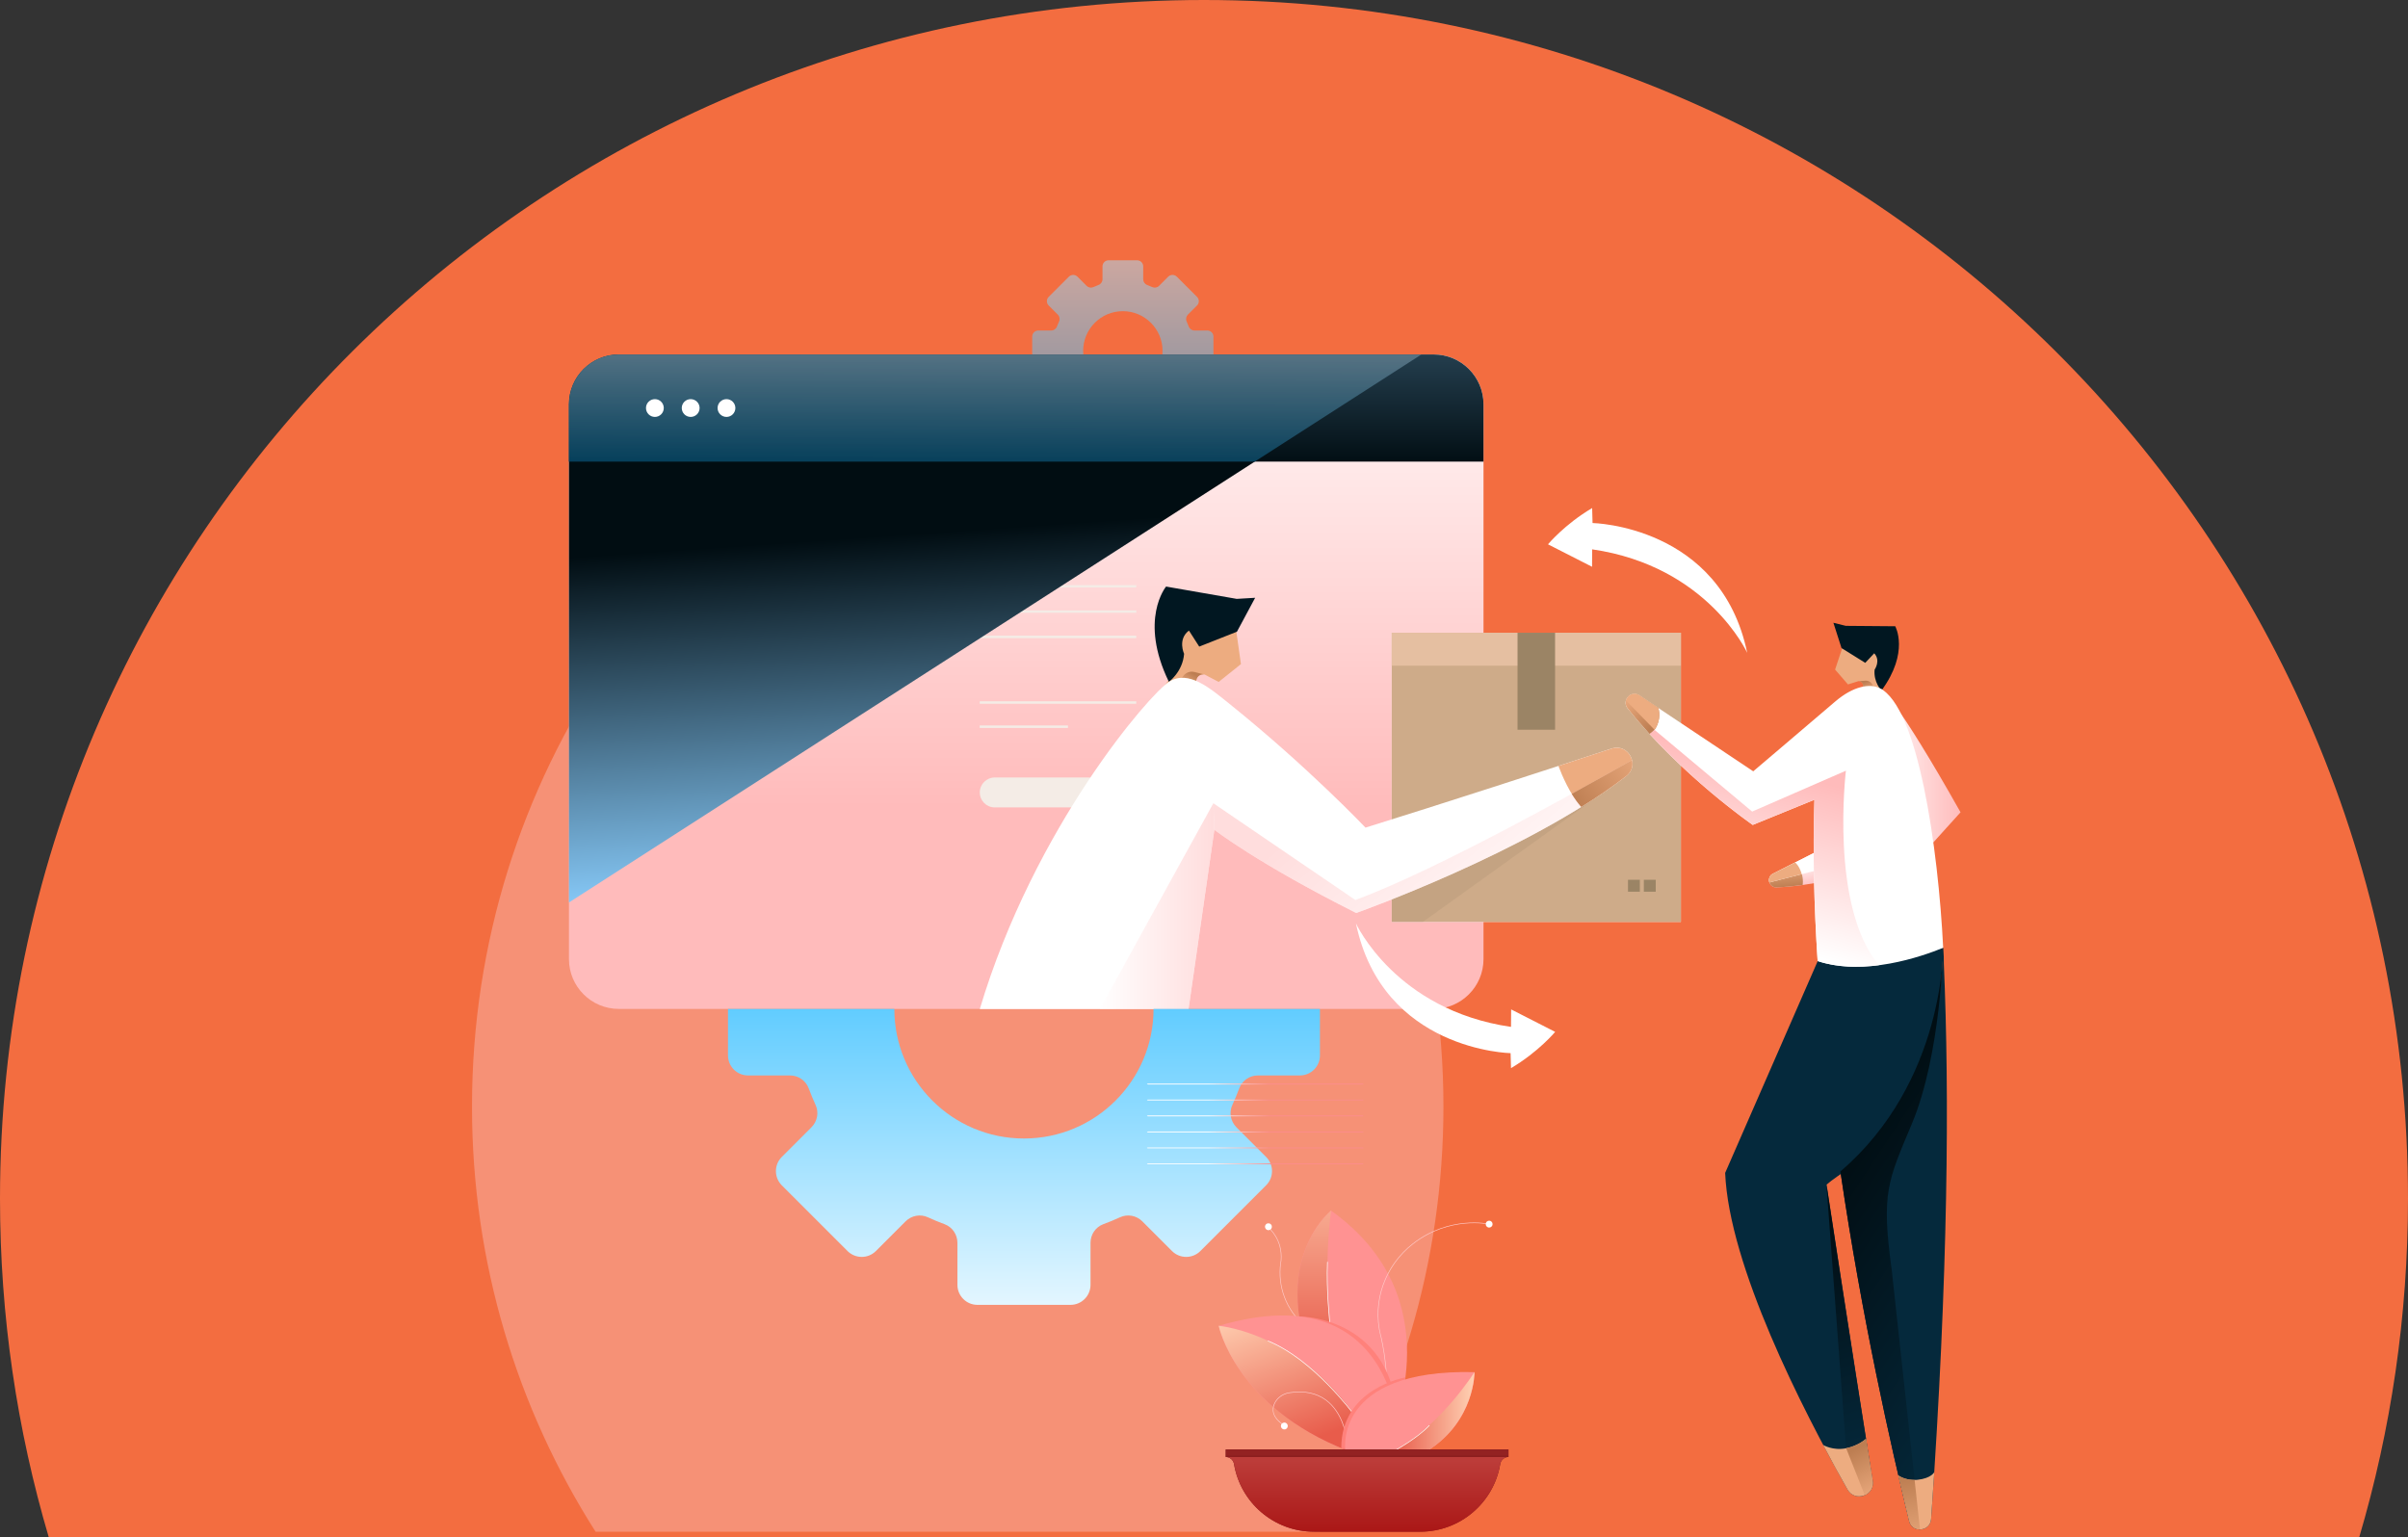 <?xml version="1.0" encoding="UTF-8"?><svg width="296" height="189" viewBox="0 0 296 189" fill="none" xmlns="http://www.w3.org/2000/svg">
<rect x="0" y="0" width="296" height="189" fill="#333333" stroke="none"/>
<path fill-rule="evenodd" clip-rule="evenodd" d="M5.996 189H290.004C293.906 175.796 296 161.822 296 147.363C296 65.978 229.737 0 148 0C66.263 0 0 65.978 0 147.363C0 161.822 2.094 175.796 5.996 189Z" fill="#F36D40"/>
<g style="mix-blend-mode:multiply" opacity="0.5">
<path d="M177.432 136.049C177.432 155.282 171.86 173.212 162.241 188.315H73.211C63.597 173.212 58.02 155.282 58.02 136.049C58.02 95.612 82.653 60.931 117.729 46.179C152.799 60.931 177.432 95.612 177.432 136.049Z" fill="#F9B5AB"/>
</g>
<path style="mix-blend-mode:overlay" opacity="0.5" fill-rule="evenodd" clip-rule="evenodd" d="M149.161 41.386V44.887C149.161 45.305 148.827 45.639 148.409 45.639H146.829C146.517 45.639 146.233 45.833 146.127 46.123C146.049 46.338 145.962 46.548 145.865 46.752C145.737 47.036 145.799 47.37 146.021 47.593L147.14 48.711C147.435 49.001 147.435 49.48 147.14 49.775L144.663 52.252C144.368 52.547 143.889 52.547 143.594 52.252L142.481 51.133C142.258 50.91 141.924 50.849 141.64 50.977C141.436 51.074 141.227 51.161 141.011 51.239C140.722 51.344 140.527 51.628 140.527 51.94V53.521C140.527 53.939 140.193 54.278 139.775 54.278H136.274C135.856 54.278 135.522 53.939 135.522 53.521V51.94C135.522 51.628 135.328 51.344 135.033 51.239C134.821 51.161 134.613 51.074 134.409 50.977C134.125 50.849 133.791 50.91 133.568 51.133L132.45 52.252C132.155 52.547 131.681 52.547 131.386 52.252L128.909 49.775C128.614 49.48 128.614 49.001 128.909 48.711L130.028 47.593C130.251 47.37 130.312 47.036 130.184 46.752C130.087 46.548 130 46.338 129.922 46.123C129.816 45.833 129.533 45.639 129.221 45.639H127.64C127.222 45.639 126.883 45.305 126.883 44.887V41.386C126.883 40.968 127.222 40.634 127.64 40.634H129.221C129.533 40.634 129.816 40.439 129.922 40.15C130 39.934 130.087 39.725 130.184 39.521C130.312 39.237 130.251 38.903 130.028 38.68L128.909 37.561C128.614 37.272 128.614 36.793 128.909 36.498L131.386 34.021C131.681 33.726 132.155 33.726 132.45 34.021L133.568 35.14C133.791 35.362 134.125 35.424 134.409 35.295C134.613 35.199 134.821 35.112 135.033 35.034C135.328 34.928 135.522 34.644 135.522 34.333V32.752C135.522 32.334 135.856 32 136.274 32H139.775C140.193 32 140.527 32.334 140.527 32.752V34.333C140.527 34.644 140.722 34.928 141.011 35.034C141.227 35.112 141.436 35.199 141.64 35.295C141.924 35.424 142.258 35.362 142.481 35.14L143.594 34.021C143.889 33.726 144.368 33.726 144.663 34.021L147.14 36.498C147.435 36.793 147.435 37.272 147.14 37.561L146.021 38.68C145.799 38.903 145.737 39.237 145.865 39.521C145.962 39.725 146.049 39.934 146.127 40.15C146.233 40.439 146.517 40.634 146.829 40.634H148.409C148.827 40.634 149.161 40.968 149.161 41.386ZM142.904 43.139C142.904 40.445 140.716 38.257 138.022 38.257C135.328 38.257 133.145 40.445 133.145 43.139C133.145 45.833 135.328 48.016 138.022 48.016C140.716 48.016 142.904 45.833 142.904 43.139Z" fill="url(#paint0_linear_1024_6241)"/>
<path style="mix-blend-mode:screen" d="M176.229 124.041H76.067C72.682 124.041 69.938 121.297 69.938 117.912V49.708C69.938 46.324 72.682 43.579 76.067 43.579H176.229C179.614 43.579 182.358 46.324 182.358 49.708V117.912C182.358 121.297 179.614 124.041 176.229 124.041Z" fill="url(#paint1_linear_1024_6241)"/>
<g style="mix-blend-mode:multiply">
<g style="mix-blend-mode:multiply">
<path d="M133.828 99.269H122.276C121.263 99.269 120.439 98.445 120.439 97.426C120.439 96.413 121.263 95.589 122.276 95.589H133.828C134.841 95.589 135.665 96.413 135.665 97.426C135.665 98.445 134.841 99.269 133.828 99.269Z" fill="#F4ECE6"/>
</g>
<g style="mix-blend-mode:multiply">
<g style="mix-blend-mode:multiply">
<g style="mix-blend-mode:multiply">
<path d="M139.674 72.23H120.43V71.93H139.674V72.23Z" fill="#F4ECE6"/>
</g>
</g>
<g style="mix-blend-mode:multiply">
<g style="mix-blend-mode:multiply">
<path d="M139.674 75.343H120.43V75.042H139.674V75.343Z" fill="#F4ECE6"/>
</g>
</g>
<g style="mix-blend-mode:multiply">
<g style="mix-blend-mode:multiply">
<path d="M139.674 78.455H120.43V78.154H139.674V78.455Z" fill="#F4ECE6"/>
</g>
</g>
<g style="mix-blend-mode:multiply">
<g style="mix-blend-mode:multiply">
<path d="M139.674 86.52H120.43V86.22H139.674V86.52Z" fill="#F4ECE6"/>
</g>
</g>
<g style="mix-blend-mode:multiply">
<g style="mix-blend-mode:multiply">
<path d="M131.279 89.493H120.43V89.192H131.279V89.493Z" fill="#F4ECE6"/>
</g>
</g>
</g>
</g>
<path style="mix-blend-mode:overlay" d="M69.938 110.954V49.708C69.938 46.324 72.682 43.579 76.067 43.579H174.732L69.938 110.954Z" fill="url(#paint2_linear_1024_6241)"/>
<path d="M182.356 49.707V56.755H69.936V49.707C69.936 46.322 72.68 43.578 76.065 43.578H176.227C179.612 43.578 182.356 46.322 182.356 49.707Z" fill="url(#paint3_linear_1024_6241)"/>
<path style="mix-blend-mode:overlay" opacity="0.3" d="M174.73 43.578L154.233 56.755H69.936V49.707C69.936 46.322 72.68 43.578 76.065 43.578H174.73Z" fill="url(#paint4_linear_1024_6241)"/>
<path d="M81.594 50.162C81.594 50.769 81.104 51.258 80.503 51.258C79.896 51.258 79.406 50.769 79.406 50.162C79.406 49.561 79.896 49.071 80.503 49.071C81.104 49.071 81.594 49.561 81.594 50.162Z" fill="white"/>
<path d="M85.998 50.162C85.998 50.769 85.508 51.258 84.901 51.258C84.294 51.258 83.805 50.769 83.805 50.162C83.805 49.561 84.294 49.071 84.901 49.071C85.508 49.071 85.998 49.561 85.998 50.162Z" fill="white"/>
<path d="M90.394 50.162C90.394 50.769 89.904 51.258 89.303 51.258C88.697 51.258 88.207 50.769 88.207 50.162C88.207 49.561 88.697 49.071 89.303 49.071C89.904 49.071 90.394 49.561 90.394 50.162Z" fill="white"/>
<path d="M206.62 113.342H171.076V77.793H206.62V113.342Z" fill="white"/>
<path d="M206.62 113.342H171.076V77.793H206.62V113.342Z" fill="#CEAB89"/>
<path d="M206.62 81.846H171.076V77.793H206.62V81.846Z" fill="#E5BFA1"/>
<path d="M191.156 89.717H186.541V77.793H191.156V89.717Z" fill="#9B8465"/>
<path d="M202.066 108.165H203.53V109.629H202.066V108.165Z" fill="#9B8465"/>
<path d="M200.117 108.165H201.575V109.629H200.117V108.165Z" fill="#9B8465"/>
<g style="mix-blend-mode:multiply" opacity="0.2">
<path d="M199.899 95.411L174.904 113.342H171.074V109.629L199.899 95.411Z" fill="#9B8465"/>
</g>
<path d="M142.537 84.82C144.925 83.055 144.274 79.681 144.274 79.681C144.53 77.054 145.794 76.18 145.794 76.18C147.77 75.534 148.944 75.568 148.944 75.568L151.817 76.542L152.541 81.647L149.802 83.84L148.082 82.933C147.62 82.816 147.152 83.116 147.063 83.584L146.729 85.092L146.668 86.267C144.725 86.607 142.537 84.82 142.537 84.82Z" fill="#EDAC80"/>
<path d="M145.432 83.142C145.738 82.692 146.3 82.486 146.829 82.619L148.081 82.936C147.619 82.82 147.152 83.12 147.063 83.588L146.729 85.096L146.701 85.597L145.755 85.357L144.664 84.261L145.432 83.142Z" fill="url(#paint5_linear_1024_6241)"/>
<path d="M147.413 79.496L146.149 77.525C144.724 78.6 145.554 80.386 145.554 80.386C145.381 82.602 143.683 83.827 143.683 83.827C139.959 76.172 143.338 72.114 143.338 72.114L152.022 73.628L154.288 73.495L152.05 77.664L147.413 79.496Z" fill="#011721"/>
<path d="M199.899 95.411C187.747 104.791 166.71 112.245 166.71 112.245C154.564 106.144 149.275 102.014 149.275 102.014L146.102 124.052H120.439C127.17 101.585 141.37 85.302 143.686 83.827C146.086 82.296 148.746 84.618 151.123 86.527C160.799 94.304 167.852 101.752 167.852 101.752C177.248 98.835 189.991 94.693 198.107 92.032C200.178 91.353 201.625 94.081 199.899 95.411Z" fill="white"/>
<path d="M191.57 94.169C193.942 93.396 196.157 92.672 198.106 92.032C200.177 91.353 201.624 94.08 199.898 95.411C198.2 96.719 196.335 97.994 194.37 99.207C192.968 97.626 191.993 95.305 191.57 94.169Z" fill="#EDAC80"/>
<path opacity="0.5" d="M166.71 112.246C154.563 106.144 149.275 102.014 149.275 102.014L149.152 98.757L166.604 110.648C176.797 106.913 195.473 96.386 200.606 93.452C200.767 94.126 200.589 94.877 199.899 95.412C187.747 104.792 166.71 112.246 166.71 112.246Z" fill="url(#paint6_linear_1024_6241)"/>
<path d="M193.203 97.599C196.46 95.807 199.109 94.309 200.607 93.452C200.768 94.126 200.59 94.877 199.9 95.412C198.202 96.72 196.337 97.995 194.372 99.208C193.944 98.724 193.554 98.167 193.203 97.599Z" fill="url(#paint7_linear_1024_6241)"/>
<path opacity="0.5" d="M146.099 124.052H135.205L149.15 98.757L149.272 102.013L146.099 124.052Z" fill="url(#paint8_linear_1024_6241)"/>
<path style="mix-blend-mode:multiply" d="M162.251 124.041V129.758C162.251 131.122 161.149 132.219 159.791 132.219H154.631C153.606 132.219 152.682 132.848 152.332 133.805C152.075 134.499 151.793 135.18 151.485 135.848C151.057 136.772 151.268 137.869 151.986 138.593L155.638 142.244C156.601 143.202 156.601 144.761 155.638 145.724L147.55 153.812C146.592 154.77 145.033 154.77 144.07 153.812L140.419 150.16C139.701 149.437 138.604 149.231 137.674 149.659C137.006 149.967 136.325 150.249 135.631 150.505C134.674 150.856 134.05 151.78 134.05 152.799V157.965C134.05 159.323 132.948 160.425 131.59 160.425H120.15C118.792 160.425 117.69 159.323 117.69 157.965V152.799C117.69 151.78 117.06 150.856 116.103 150.505C115.409 150.249 114.728 149.967 114.06 149.659C113.136 149.231 112.039 149.437 111.316 150.16L107.664 153.812C106.706 154.77 105.148 154.77 104.185 153.812L96.096 145.724C95.139 144.761 95.139 143.202 96.096 142.244L99.748 138.593C100.472 137.869 100.683 136.772 100.254 135.848C99.946 135.18 99.664 134.499 99.408 133.805C99.052 132.848 98.128 132.219 97.109 132.219H91.949C90.591 132.219 89.488 131.122 89.488 129.758V124.041H109.935C109.935 132.842 117.072 139.973 125.867 139.973C134.668 139.973 141.799 132.842 141.799 124.041H162.251Z" fill="url(#paint9_linear_1024_6241)"/>
<path d="M236.888 104.442C236.888 104.442 226.963 108.745 218.384 109.101C217.438 109.14 217.104 107.854 217.95 107.425L232.975 99.782L236.888 104.442Z" fill="url(#paint10_linear_1024_6241)"/>
<path d="M221.59 108.803C220.516 108.948 219.442 109.053 218.384 109.098C217.438 109.137 217.104 107.851 217.95 107.423L220.683 106.031C220.683 106.031 221.15 106.399 221.44 107.295C221.718 108.141 221.59 108.803 221.59 108.803Z" fill="url(#paint11_linear_1024_6241)"/>
<path d="M217.932 107.421L225.687 103.475V106.386L217.626 108.462L217.498 108.496C217.37 108.112 217.487 107.644 217.932 107.421Z" fill="white"/>
<path d="M217.932 107.422L220.665 106.03C220.665 106.03 221.132 106.398 221.422 107.294C221.444 107.355 221.455 107.41 221.472 107.472L217.626 108.462L217.498 108.496C217.37 108.112 217.487 107.644 217.932 107.422Z" fill="#EDAC80"/>
<path d="M228.983 86.185L229.089 85.383L229.05 84.314C229.044 83.986 228.766 83.724 228.437 83.746L227.157 84.147L225.576 82.321L226.701 78.942L228.771 78.642C228.771 78.642 229.573 78.77 230.837 79.454C230.837 79.454 231.583 80.2 231.427 82.015C231.427 82.015 230.403 84.815 232.139 85.684C232.139 85.684 230.258 86.658 228.983 86.185Z" fill="#EDAC80"/>
<path d="M230.57 85.071L229.69 85.678L229.023 85.722L229.067 85.383L229.028 84.314C229.023 83.986 228.744 83.724 228.416 83.746L229.306 83.685C229.685 83.663 230.036 83.874 230.191 84.219L230.57 85.071Z" fill="url(#paint12_linear_1024_6241)"/>
<path d="M226.366 79.678L225.369 76.566L226.889 76.945L232.968 76.995C232.968 76.995 234.755 80.168 231.275 84.9C231.275 84.9 230.273 83.853 230.435 82.328C230.435 82.328 231.22 81.226 230.385 80.318L229.283 81.493L226.366 79.678Z" fill="#011721"/>
<path d="M238.853 116.525C238.853 116.525 238.959 117.227 238.942 118.468C239.643 134.517 239.493 156.64 237.378 186.761C237.272 188.32 235.056 188.515 234.683 187.001C232.462 177.921 228.9 162.117 226.283 144.376C230.041 141.375 238.519 132.83 238.853 116.525Z" fill="#05293C"/>
<path d="M224.532 145.64C224.532 145.64 227.549 165.446 230.199 182.041C230.494 183.878 228.017 184.741 227.104 183.121C221.481 173.145 212.541 155.61 212.062 144.203L223.441 118.156L238.872 116.525C238.549 132.179 230.728 140.68 226.775 143.986C226.608 144.125 225.128 145.1 224.532 145.64Z" fill="#05293C"/>
<path d="M238.856 116.525C238.856 116.525 238.611 129.596 235.015 138.163C232.053 145.228 231.224 146.642 232.543 156.172L236.011 188.036C235.438 188.036 234.859 187.702 234.686 186.995C232.449 177.86 228.852 161.906 226.23 144.025C239.129 132.958 238.856 116.525 238.856 116.525Z" fill="url(#paint13_linear_1024_6241)"/>
<path d="M237.38 186.761C237.274 188.32 235.059 188.515 234.686 186.995C234.346 185.615 233.745 183.071 233.35 181.395C233.35 181.395 234.24 182.08 235.682 181.935C237.447 181.751 237.77 180.978 237.77 180.978C237.664 182.614 237.502 185.075 237.38 186.761Z" fill="#EDAC80"/>
<path d="M231.244 84.704C231.244 84.704 233.031 85.723 240.997 99.868L231.589 110.278L230.059 95.582L231.244 84.704Z" fill="url(#paint14_linear_1024_6241)"/>
<path d="M225.585 86.254C227.834 84.334 229.838 84.016 231.057 84.606C235.767 86.894 238.255 104.257 238.862 116.526C236.201 117.617 229.153 120.061 223.431 118.157C222.991 111.427 222.824 104.736 223.035 98.323L215.453 101.418C215.453 101.418 206.725 95.411 200.072 87.095C199.293 86.121 200.49 84.807 201.531 85.497L215.515 94.827C215.515 94.827 220.714 90.418 225.585 86.254Z" fill="white"/>
<path d="M224.512 145.639C224.512 145.639 227.334 164.193 229.923 180.431L226.922 178.054L224.512 145.639Z" fill="url(#paint15_linear_1024_6241)"/>
<path d="M229.372 176.892C229.667 178.762 229.873 180.054 230.19 182.035C230.485 183.872 228.008 184.741 227.095 183.121C226.093 181.345 225.252 179.831 224.105 177.649C224.105 177.649 225.291 178.383 226.933 178.055C228.47 177.749 229.372 176.892 229.372 176.892Z" fill="#EDAC80"/>
<path d="M233.35 181.394C233.35 181.394 234.107 181.961 235.348 181.945L236.011 188.035C235.94 188.035 235.869 188.029 235.799 188.018C235.795 188.018 235.792 188.018 235.788 188.018C235.725 188.007 235.66 187.992 235.593 187.973C235.586 187.97 235.578 187.966 235.571 187.962C235.511 187.944 235.454 187.922 235.398 187.896C235.383 187.888 235.368 187.881 235.354 187.873C235.305 187.847 235.259 187.819 235.214 187.79C235.192 187.773 235.17 187.756 235.153 187.74C235.114 187.712 235.075 187.678 235.042 187.645C235.02 187.623 234.997 187.589 234.97 187.562C234.947 187.528 234.919 187.5 234.897 187.467C234.869 187.428 234.841 187.378 234.819 187.333C234.803 187.305 234.786 187.278 234.775 187.25C234.738 187.172 234.708 187.087 234.686 186.994C234.352 185.635 233.762 183.153 233.372 181.477C233.364 181.451 233.357 181.423 233.35 181.394Z" fill="url(#paint16_linear_1024_6241)"/>
<path d="M226.934 178.055C228.47 177.749 229.372 176.892 229.372 176.892C229.667 178.762 229.873 180.054 230.19 182.035C230.329 182.893 229.856 183.538 229.222 183.817L226.934 178.055Z" fill="url(#paint17_linear_1024_6241)"/>
<path d="M202.783 90.25C201.859 89.243 200.952 88.191 200.072 87.094C199.293 86.12 200.49 84.806 201.531 85.496L203.847 87.044C203.847 87.044 204.17 87.985 203.741 89.065C203.351 90.039 202.783 90.25 202.783 90.25Z" fill="url(#paint18_linear_1024_6241)"/>
<path d="M199.875 86.121C200.064 85.481 200.838 85.03 201.539 85.498L203.855 87.045C203.855 87.045 204.178 87.986 203.749 89.066C203.638 89.35 203.51 89.561 203.388 89.728L199.875 86.121Z" fill="#EDAC80"/>
<path d="M203.377 89.727L215.379 99.78L226.907 94.753C226.907 94.753 224.881 111.465 230.971 118.668C228.505 118.985 225.85 118.963 223.428 118.156C222.988 111.426 222.821 104.735 223.033 98.322L215.451 101.417C215.451 101.417 208.865 96.88 202.775 90.239L203.377 89.727Z" fill="url(#paint19_linear_1024_6241)"/>
<path d="M166.678 113.525C166.678 113.525 171.532 124.186 185.738 126.251L185.755 124.102L191.166 126.863C191.166 126.863 189.117 129.329 185.738 131.322L185.688 129.48C185.688 129.48 169.934 129.201 166.678 113.525Z" fill="white"/>
<path d="M214.773 80.264C214.773 80.264 209.919 69.599 195.713 67.539L195.702 69.682L190.285 66.921C190.285 66.921 192.334 64.455 195.713 62.462L195.763 64.305C195.763 64.305 211.517 64.588 214.773 80.264Z" fill="white"/>
<g style="mix-blend-mode:overlay">
<g style="mix-blend-mode:overlay">
<path style="mix-blend-mode:overlay" d="M141.144 139.116H167.453C167.536 139.116 167.609 139.138 167.609 139.172C167.609 139.2 167.536 139.222 167.453 139.222H141.144C141.061 139.222 140.988 139.2 140.988 139.172C140.988 139.138 141.061 139.116 141.144 139.116Z" fill="url(#paint20_linear_1024_6241)"/>
</g>
<g style="mix-blend-mode:overlay">
<path style="mix-blend-mode:overlay" d="M141.144 141.075H167.453C167.536 141.075 167.609 141.097 167.609 141.125C167.609 141.159 167.536 141.181 167.453 141.181H141.144C141.061 141.181 140.988 141.159 140.988 141.125C140.988 141.097 141.061 141.075 141.144 141.075Z" fill="url(#paint21_linear_1024_6241)"/>
</g>
<g style="mix-blend-mode:overlay">
<path style="mix-blend-mode:overlay" d="M141.144 143.035H167.453C167.536 143.035 167.609 143.057 167.609 143.085C167.609 143.113 167.536 143.141 167.453 143.141H141.144C141.061 143.141 140.988 143.113 140.988 143.085C140.988 143.057 141.061 143.035 141.144 143.035Z" fill="url(#paint22_linear_1024_6241)"/>
</g>
</g>
<g style="mix-blend-mode:overlay">
<g style="mix-blend-mode:overlay">
<path style="mix-blend-mode:overlay" d="M141.144 133.227H167.453C167.536 133.227 167.609 133.249 167.609 133.277C167.609 133.31 167.536 133.332 167.453 133.332H141.144C141.061 133.332 140.988 133.31 140.988 133.277C140.988 133.249 141.061 133.227 141.144 133.227Z" fill="url(#paint23_linear_1024_6241)"/>
</g>
<g style="mix-blend-mode:overlay">
<path style="mix-blend-mode:overlay" d="M141.144 135.186H167.453C167.536 135.186 167.609 135.208 167.609 135.236C167.609 135.263 167.536 135.291 167.453 135.291H141.144C141.061 135.291 140.988 135.263 140.988 135.236C140.988 135.208 141.061 135.186 141.144 135.186Z" fill="url(#paint24_linear_1024_6241)"/>
</g>
<g style="mix-blend-mode:overlay">
<path style="mix-blend-mode:overlay" d="M141.144 137.14H167.453C167.536 137.14 167.609 137.167 167.609 137.195C167.609 137.223 167.536 137.251 167.453 137.251H141.144C141.061 137.251 140.988 137.223 140.988 137.195C140.988 137.167 141.061 137.14 141.144 137.14Z" fill="url(#paint25_linear_1024_6241)"/>
</g>
</g>
<path d="M164.183 167.907C163.621 166.031 161.539 164.044 160.348 163.025C158.087 161.093 156.98 158.182 157.392 155.248C157.414 155.07 157.436 154.97 157.436 154.97C157.653 152.398 155.978 151.023 155.961 151.012L156.005 150.956C156.022 150.967 157.731 152.364 157.509 154.981C157.509 154.981 157.486 155.081 157.464 155.259C157.058 158.171 158.149 161.054 160.398 162.969C161.856 164.216 163.715 166.087 164.25 167.89L164.183 167.907Z" fill="#FFCCCC"/>
<path d="M155.795 150.416C156.017 150.349 156.257 150.471 156.323 150.694C156.396 150.922 156.268 151.156 156.045 151.228C155.822 151.295 155.583 151.167 155.516 150.944C155.444 150.722 155.572 150.482 155.795 150.416Z" fill="white"/>
<path d="M165.783 175.756C153.019 157.23 163.623 148.841 163.623 148.841C178.609 159.568 171.06 175.756 171.06 175.756H165.783Z" fill="#FF9292"/>
<path d="M163.623 148.841C163.623 148.841 160.829 169.02 168.862 175.756H165.783C153.019 157.23 163.623 148.841 163.623 148.841Z" fill="url(#paint26_linear_1024_6241)"/>
<path d="M163.442 162.791C163.436 162.752 162.974 158.538 163.136 155.165C163.136 155.143 163.158 155.126 163.18 155.126C163.197 155.132 163.214 155.148 163.214 155.171C163.052 158.538 163.514 162.741 163.52 162.786C163.525 162.808 163.509 162.825 163.486 162.83C163.486 162.83 163.485 162.83 163.481 162.83C163.464 162.83 163.448 162.814 163.442 162.791Z" fill="white"/>
<path d="M169.984 172.601C171.02 169.934 169.767 164.545 169.751 164.49C169.725 164.393 169.7 164.299 169.678 164.206C168.626 160.025 170.196 155.583 173.67 152.883C178.173 149.387 183.011 150.456 183.061 150.467L183.044 150.539C182.999 150.528 178.19 149.465 173.714 152.939C170.263 155.622 168.704 160.036 169.745 164.189C169.771 164.282 169.797 164.377 169.823 164.473C169.834 164.529 171.098 169.94 170.057 172.628L169.984 172.601Z" fill="#FFCCCC"/>
<path d="M183.437 150.678C183.337 150.889 183.086 150.984 182.875 150.884C182.663 150.789 182.569 150.533 182.669 150.322C182.764 150.11 183.02 150.021 183.231 150.116C183.443 150.216 183.532 150.466 183.437 150.678Z" fill="white"/>
<path d="M159.701 161.845C159.701 161.845 168.346 161.784 171.046 170.184L168.864 172.427L159.701 161.845Z" fill="#FF817B"/>
<path d="M165.633 178.35C151.844 172.951 149.807 163.003 149.807 163.003C172.586 156.289 172.163 178.35 172.163 178.35H165.633Z" fill="#FF9292"/>
<path d="M149.807 163.002C149.807 163.002 161.859 163.959 169.107 178.35H165.633C151.844 172.95 149.807 163.002 149.807 163.002Z" fill="url(#paint27_linear_1024_6241)"/>
<path d="M166.379 173.919C166.335 173.852 161.442 167.183 155.858 164.901C155.836 164.89 155.83 164.868 155.836 164.851C155.842 164.829 155.869 164.817 155.886 164.829C161.492 167.117 166.396 173.808 166.446 173.875C166.457 173.891 166.452 173.914 166.435 173.93C166.428 173.934 166.42 173.936 166.413 173.936C166.402 173.936 166.391 173.93 166.379 173.919Z" fill="white"/>
<path d="M162.993 172.176C161.802 171.291 160.282 170.979 158.484 171.269C157.683 171.391 156.992 171.909 156.686 172.605C156.28 173.535 156.653 174.392 157.788 175.154L157.744 175.216C156.291 174.236 156.33 173.239 156.619 172.577C156.937 171.853 157.644 171.325 158.467 171.196C160.293 170.907 161.83 171.219 163.038 172.121C165.086 173.651 165.47 176.401 165.476 176.429L165.404 176.44C165.398 176.413 165.019 173.696 162.993 172.176Z" fill="#FFCCCC"/>
<path d="M157.827 174.899C158.061 174.871 158.272 175.038 158.295 175.271C158.322 175.505 158.155 175.717 157.922 175.739C157.694 175.767 157.482 175.6 157.454 175.366C157.426 175.132 157.593 174.926 157.827 174.899Z" fill="white"/>
<path d="M172.971 170.973L168.301 177.302L165.378 178.204L164.877 178.043C164.849 170.667 172.771 169.342 172.771 169.342L172.737 169.592L172.971 170.973Z" fill="#FF817B"/>
<path d="M165.376 178.35C165.376 178.35 163.817 168.28 181.258 168.697C181.258 168.697 181.319 174.693 175.507 178.35H165.376Z" fill="#FF9292"/>
<path d="M181.243 168.696C181.243 168.696 181.304 174.692 175.493 178.349H171.412C177.168 175.198 181.243 168.696 181.243 168.696Z" fill="url(#paint28_linear_1024_6241)"/>
<path d="M171.409 178.367C171.398 178.345 171.409 178.323 171.425 178.312C171.453 178.301 174.103 176.864 175.673 175.222C175.684 175.211 175.712 175.211 175.723 175.222C175.74 175.239 175.74 175.261 175.729 175.278C174.153 176.926 171.487 178.367 171.464 178.384C171.457 178.388 171.45 178.39 171.442 178.39C171.431 178.39 171.414 178.379 171.409 178.367Z" fill="white"/>
<path d="M185.424 179.129C184.917 179.129 184.494 179.502 184.41 180.009C183.62 184.724 179.523 188.314 174.579 188.314H161.525C156.582 188.314 152.485 184.724 151.695 180.009C151.611 179.502 151.188 179.129 150.676 179.129V178.205H185.424V179.129Z" fill="url(#paint29_linear_1024_6241)"/>
<path d="M185.429 179.129H150.676V178.205H185.429V179.129Z" fill="url(#paint30_linear_1024_6241)"/>
<path d="M150.676 179.13H185.429C184.917 179.13 184.494 179.503 184.41 180.009C183.62 184.724 179.523 188.315 174.579 188.315H161.525C156.582 188.315 152.485 184.724 151.695 180.009C151.611 179.503 151.188 179.13 150.676 179.13Z" fill="url(#paint31_linear_1024_6241)"/>
<defs>
<linearGradient id="paint0_linear_1024_6241" x1="149.272" y1="19.219" x2="149.272" y2="55.364" gradientUnits="userSpaceOnUse">
<stop stop-color="white"/>
<stop offset="1" stop-color="#00ADFF"/>
</linearGradient>
<linearGradient id="paint1_linear_1024_6241" x1="182.47" y1="36.365" x2="182.47" y2="99.197" gradientUnits="userSpaceOnUse">
<stop stop-color="white"/>
<stop offset="1" stop-color="#FFBBBB"/>
</linearGradient>
<linearGradient id="paint2_linear_1024_6241" x1="69.96" y1="112.835" x2="66.926" y2="68.752" gradientUnits="userSpaceOnUse">
<stop stop-color="#8BCFFF"/>
<stop offset="1" stop-color="#010D12"/>
</linearGradient>
<linearGradient id="paint3_linear_1024_6241" x1="182.468" y1="2.913" x2="182.468" y2="57.278" gradientUnits="userSpaceOnUse">
<stop stop-color="#8BCFFF"/>
<stop offset="1" stop-color="#010D12"/>
</linearGradient>
<linearGradient id="paint4_linear_1024_6241" x1="174.886" y1="39.898" x2="174.652" y2="59.026" gradientUnits="userSpaceOnUse">
<stop stop-color="white"/>
<stop offset="1" stop-color="#00ADFF"/>
</linearGradient>
<linearGradient id="paint5_linear_1024_6241" x1="144.809" y1="83.888" x2="145.794" y2="82.28" gradientUnits="userSpaceOnUse">
<stop stop-color="#EDAC80"/>
<stop offset="1" stop-color="#BD7E52"/>
</linearGradient>
<linearGradient id="paint6_linear_1024_6241" x1="172.549" y1="129.597" x2="153.155" y2="106.785" gradientUnits="userSpaceOnUse">
<stop stop-color="white"/>
<stop offset="1" stop-color="#FFBBBB"/>
</linearGradient>
<linearGradient id="paint7_linear_1024_6241" x1="203.051" y1="93.291" x2="194.055" y2="99.809" gradientUnits="userSpaceOnUse">
<stop stop-color="#EDAC80"/>
<stop offset="1" stop-color="#BD7E52"/>
</linearGradient>
<linearGradient id="paint8_linear_1024_6241" x1="135.205" y1="98.645" x2="149.272" y2="98.645" gradientUnits="userSpaceOnUse">
<stop stop-color="white"/>
<stop offset="1" stop-color="#FFBBBB"/>
</linearGradient>
<linearGradient id="paint9_linear_1024_6241" x1="89.377" y1="168.174" x2="89.377" y2="96.753" gradientUnits="userSpaceOnUse">
<stop stop-color="white"/>
<stop offset="1" stop-color="#00ADFF"/>
</linearGradient>
<linearGradient id="paint10_linear_1024_6241" x1="236.738" y1="102.944" x2="237.373" y2="106.551" gradientUnits="userSpaceOnUse">
<stop stop-color="white"/>
<stop offset="1" stop-color="#FFBBBB"/>
</linearGradient>
<linearGradient id="paint11_linear_1024_6241" x1="217.243" y1="106.271" x2="217.483" y2="109.276" gradientUnits="userSpaceOnUse">
<stop stop-color="#EDAC80"/>
<stop offset="1" stop-color="#BD7E52"/>
</linearGradient>
<linearGradient id="paint12_linear_1024_6241" x1="230.564" y1="84.765" x2="230.091" y2="83.529" gradientUnits="userSpaceOnUse">
<stop stop-color="#EDAC80"/>
<stop offset="1" stop-color="#BD7E52"/>
</linearGradient>
<linearGradient id="paint13_linear_1024_6241" x1="270.163" y1="137.456" x2="241.216" y2="118.368" gradientUnits="userSpaceOnUse">
<stop stop-color="#05293C"/>
<stop offset="1" stop-color="#010D12"/>
</linearGradient>
<linearGradient id="paint14_linear_1024_6241" x1="230.059" y1="84.593" x2="240.997" y2="84.593" gradientUnits="userSpaceOnUse">
<stop stop-color="white"/>
<stop offset="1" stop-color="#FFBBBB"/>
</linearGradient>
<linearGradient id="paint15_linear_1024_6241" x1="235.272" y1="178.611" x2="225.853" y2="149.43" gradientUnits="userSpaceOnUse">
<stop stop-color="#05293C"/>
<stop offset="1" stop-color="#010D12"/>
</linearGradient>
<linearGradient id="paint16_linear_1024_6241" x1="236.996" y1="190.534" x2="235.376" y2="181.455" gradientUnits="userSpaceOnUse">
<stop stop-color="#EDAC80"/>
<stop offset="1" stop-color="#BD7E52"/>
</linearGradient>
<linearGradient id="paint17_linear_1024_6241" x1="232.695" y1="183.221" x2="229.617" y2="177.387" gradientUnits="userSpaceOnUse">
<stop stop-color="#EDAC80"/>
<stop offset="1" stop-color="#BD7E52"/>
</linearGradient>
<linearGradient id="paint18_linear_1024_6241" x1="198.547" y1="87.255" x2="202.544" y2="90.089" gradientUnits="userSpaceOnUse">
<stop stop-color="#EDAC80"/>
<stop offset="1" stop-color="#BD7E52"/>
</linearGradient>
<linearGradient id="paint19_linear_1024_6241" x1="196.997" y1="110.273" x2="202.664" y2="90.172" gradientUnits="userSpaceOnUse">
<stop stop-color="white"/>
<stop offset="1" stop-color="#FFBBBB"/>
</linearGradient>
<linearGradient id="paint20_linear_1024_6241" x1="163.556" y1="139.333" x2="148.509" y2="139.333" gradientUnits="userSpaceOnUse">
<stop offset="0.5" stop-color="#FB8D8C"/>
<stop offset="1" stop-color="white"/>
</linearGradient>
<linearGradient id="paint21_linear_1024_6241" x1="163.556" y1="141.292" x2="148.509" y2="141.292" gradientUnits="userSpaceOnUse">
<stop offset="0.5" stop-color="#FB8D8C"/>
<stop offset="1" stop-color="white"/>
</linearGradient>
<linearGradient id="paint22_linear_1024_6241" x1="163.556" y1="143.252" x2="148.509" y2="143.252" gradientUnits="userSpaceOnUse">
<stop offset="0.5" stop-color="#FB8D8C"/>
<stop offset="1" stop-color="white"/>
</linearGradient>
<linearGradient id="paint23_linear_1024_6241" x1="163.556" y1="133.444" x2="148.509" y2="133.444" gradientUnits="userSpaceOnUse">
<stop offset="0.5" stop-color="#FB8D8C"/>
<stop offset="1" stop-color="white"/>
</linearGradient>
<linearGradient id="paint24_linear_1024_6241" x1="163.556" y1="135.403" x2="148.509" y2="135.403" gradientUnits="userSpaceOnUse">
<stop offset="0.5" stop-color="#FB8D8C"/>
<stop offset="1" stop-color="white"/>
</linearGradient>
<linearGradient id="paint25_linear_1024_6241" x1="163.556" y1="137.362" x2="148.509" y2="137.362" gradientUnits="userSpaceOnUse">
<stop offset="0.5" stop-color="#FB8D8C"/>
<stop offset="1" stop-color="white"/>
</linearGradient>
<linearGradient id="paint26_linear_1024_6241" x1="159.426" y1="167.05" x2="159.426" y2="139.611" gradientUnits="userSpaceOnUse">
<stop stop-color="#E85C4B"/>
<stop offset="1" stop-color="#FFD1B3"/>
</linearGradient>
<linearGradient id="paint27_linear_1024_6241" x1="154.26" y1="179.68" x2="147.808" y2="162.551" gradientUnits="userSpaceOnUse">
<stop stop-color="#E85C4B"/>
<stop offset="1" stop-color="#FFD1B3"/>
</linearGradient>
<linearGradient id="paint28_linear_1024_6241" x1="171.412" y1="168.585" x2="181.187" y2="168.585" gradientUnits="userSpaceOnUse">
<stop stop-color="#E85C4B"/>
<stop offset="1" stop-color="#FFD1B3"/>
</linearGradient>
<linearGradient id="paint29_linear_1024_6241" x1="185.535" y1="172.549" x2="185.535" y2="189.305" gradientUnits="userSpaceOnUse">
<stop stop-color="#510808"/>
<stop offset="1" stop-color="#932222"/>
</linearGradient>
<linearGradient id="paint30_linear_1024_6241" x1="150.564" y1="183.533" x2="150.564" y2="178.84" gradientUnits="userSpaceOnUse">
<stop stop-color="#E85C4B"/>
<stop offset="0.6" stop-color="#510808"/>
<stop offset="1" stop-color="#932222"/>
</linearGradient>
<linearGradient id="paint31_linear_1024_6241" x1="150.564" y1="191.978" x2="150.564" y2="179.564" gradientUnits="userSpaceOnUse">
<stop stop-color="#A30808"/>
<stop offset="1" stop-color="#BC3C39"/>
</linearGradient>
</defs>
</svg>
